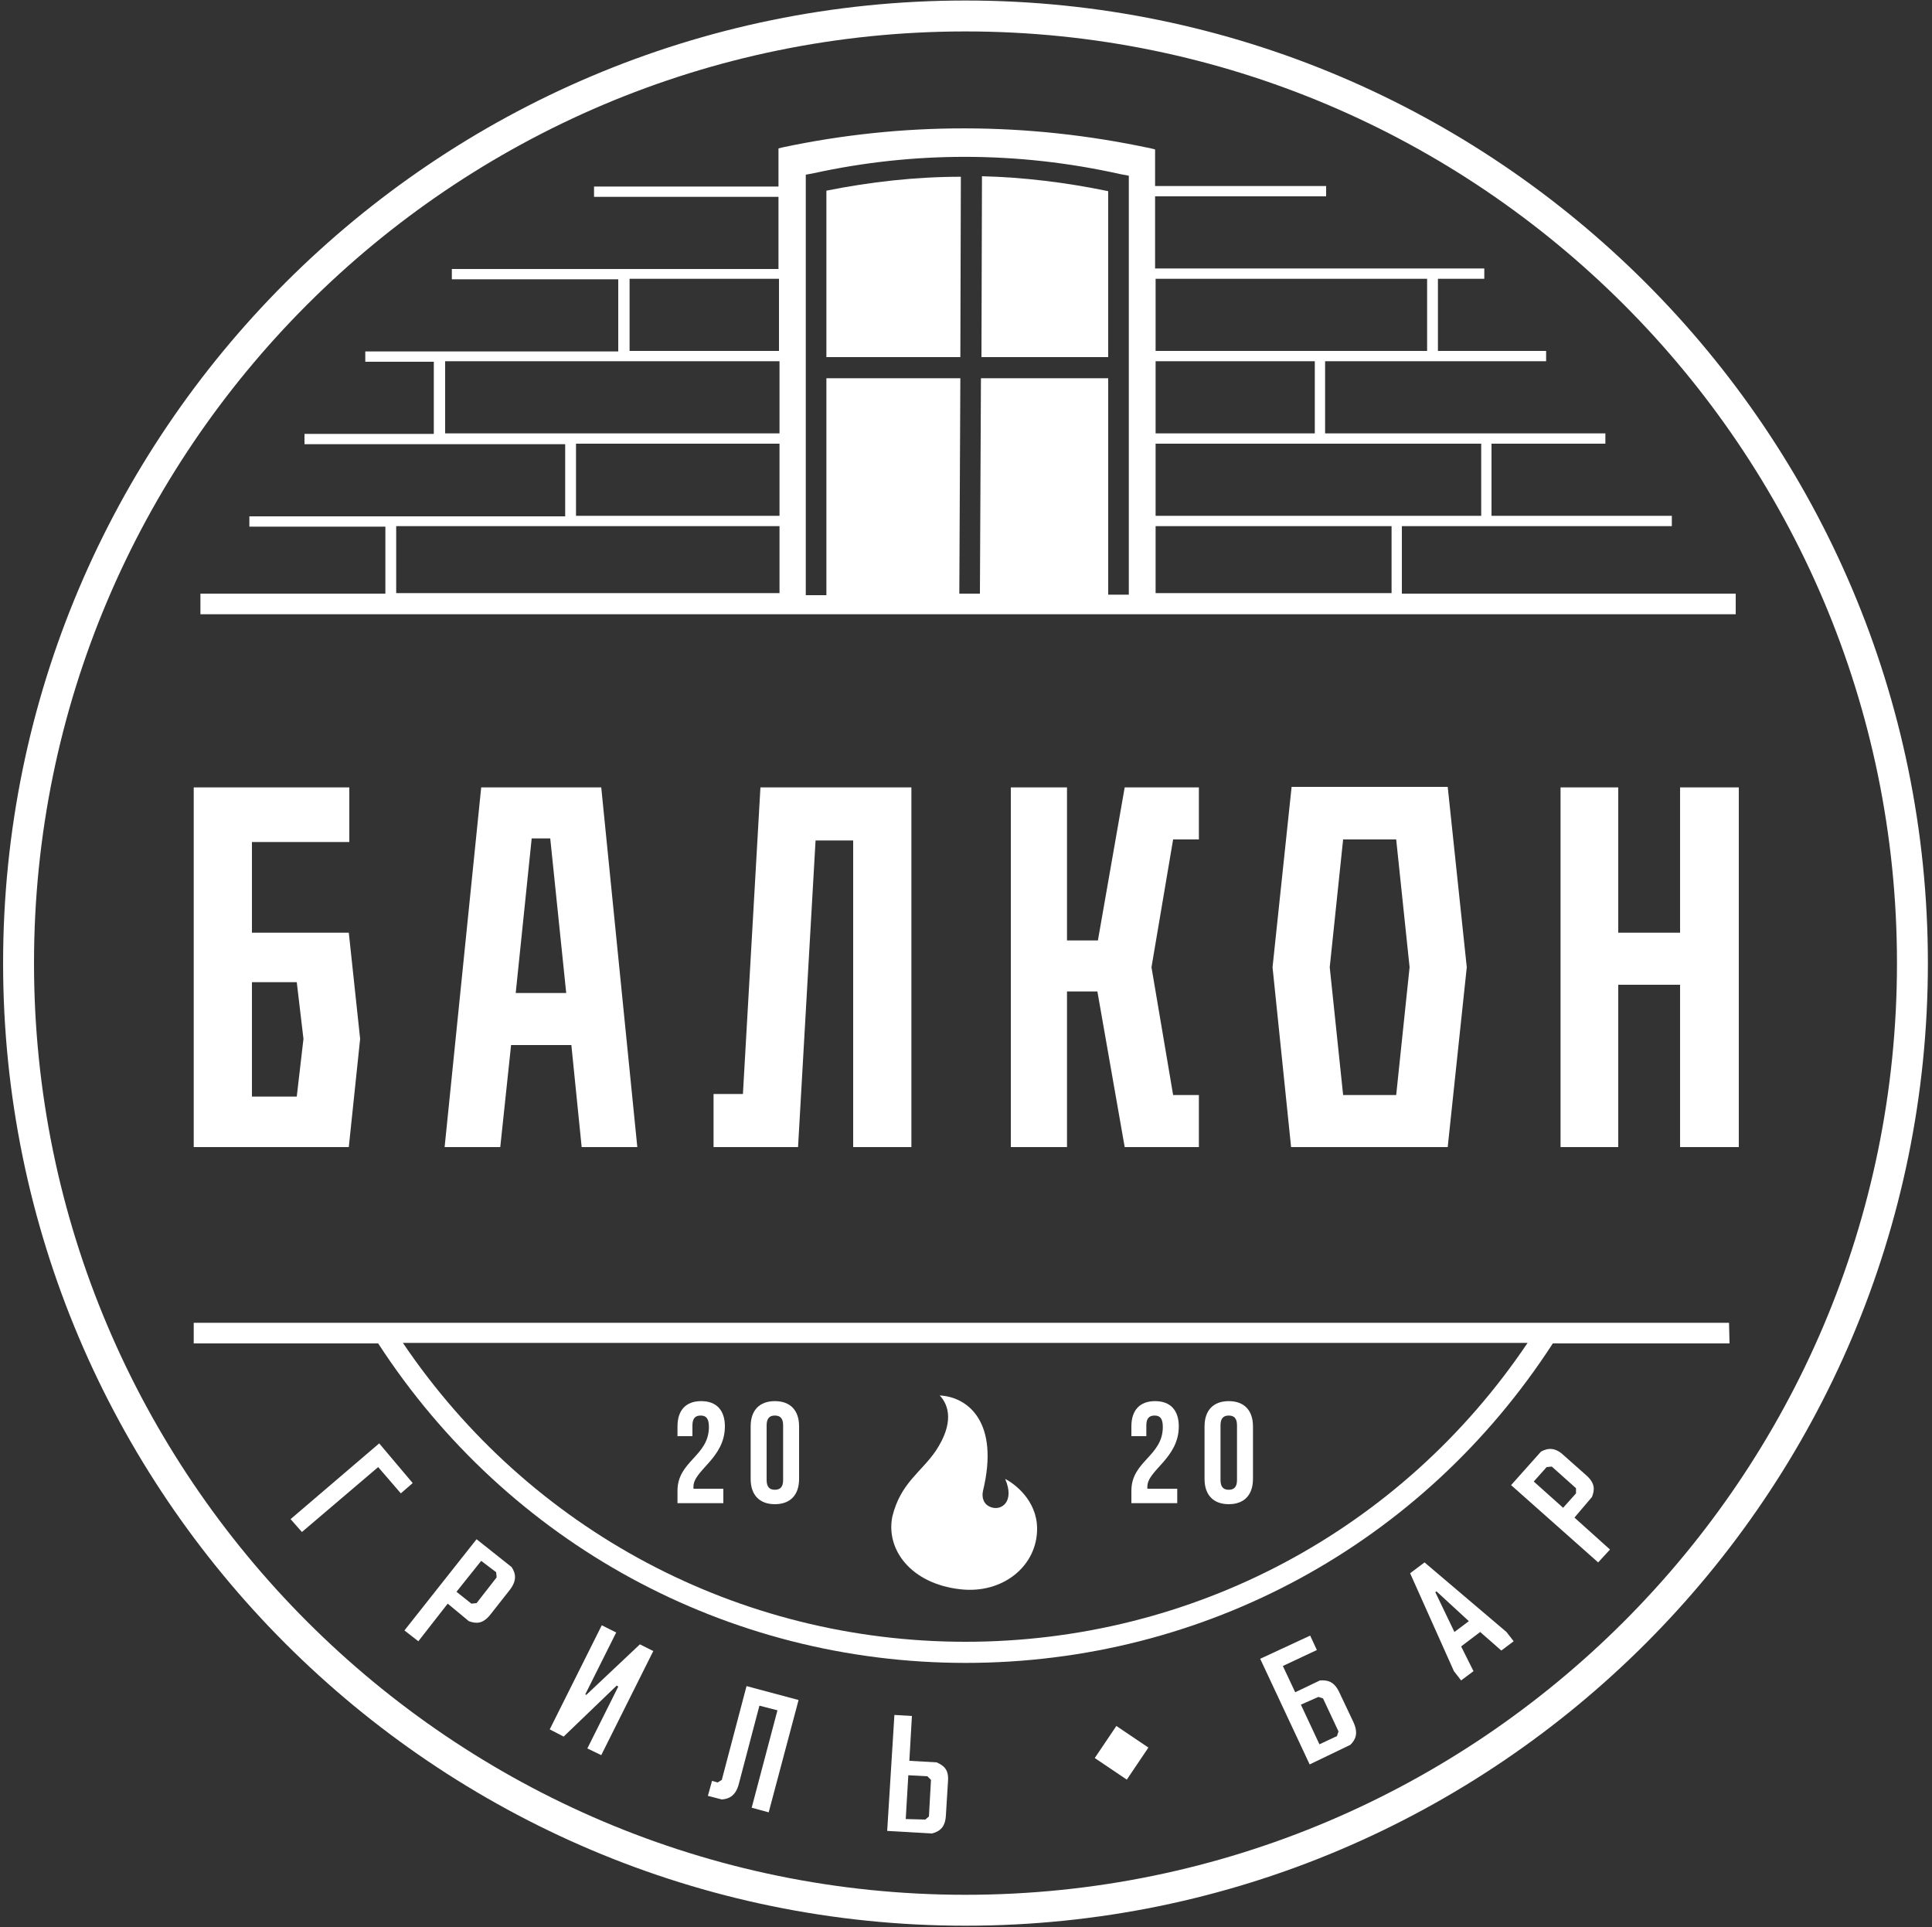 <svg width="375" height="374" viewBox="0 0 375 374" fill="none" xmlns="http://www.w3.org/2000/svg">
<rect x="0" y="0" width="375" height="374" fill="#333333" stroke="none"/>
<path d="M73.402 284.7L58.602 297.3L56.402 294.8L73.602 280.1L80.102 287.8L77.802 289.8L73.402 284.7Z" fill="white"/>
<path d="M86.9 311.2L81.2 318.5L78.5 316.4L92.5 298.7L99.3 304.1C100.1 305.3 100.4 306.7 98.9 308.6L95.2 313.3C93.7 315.2 92.4 315.1 91 314.6L86.9 311.2ZM93.4 302.9L88.6 308.9L91.5 311.2L92.5 311.1L96.4 306.1L96.3 305.1L93.4 302.9Z" fill="white"/>
<path d="M113.603 328.8L113.803 328.9L124.203 319.1L126.803 320.4L116.703 340.6L114.003 339.3L120.003 327.3L119.703 327.1L109.403 337L106.703 335.6L116.803 315.4L119.603 316.8L113.603 328.8Z" fill="white"/>
<path d="M144.902 327.2L155.002 329.9L149.202 351.7L145.902 350.8L150.902 331.9L147.402 331L143.402 346.2C142.802 348.5 141.502 349.1 140.102 349.2L137.402 348.5L138.202 345.6L139.302 345.9L140.102 345.4L144.902 327.2Z" fill="white"/>
<path d="M173.603 332.8L177.003 333L176.503 341.7L181.803 342C183.103 342.6 184.203 343.3 184.003 345.7L183.603 352.2C183.503 354.6 182.403 355.4 180.903 355.8L172.203 355.3L173.603 332.8ZM179.603 353.1L180.303 352.5L180.703 345.4L180.003 344.7L176.303 344.5L175.803 353L179.603 353.1Z" fill="white"/>
<path d="M254.202 342.4L244.602 321.9L254.302 317.4L255.602 320.2L249.002 323.3L251.402 328.4L256.202 326.1C257.702 326 259.002 326.3 260.002 328.5L262.702 334.2C263.702 336.4 263.102 337.6 262.102 338.6L254.202 342.4ZM252.502 330.8L256.102 338.5L259.502 336.9L259.802 336L256.802 329.6L255.902 329.3L252.502 330.8Z" fill="white"/>
<path d="M287.303 316.7L283.603 319.5L286.003 324.3L283.603 326.1L282.203 324.3L273.703 305.3L276.503 303.2L292.403 316.7L293.803 318.5L291.403 320.3L287.303 316.7ZM282.303 316.7L285.103 314.6L278.803 308.8L278.603 309L282.303 316.7Z" fill="white"/>
<path d="M305.601 294.5L312.501 300.7L310.201 303.2L293.301 288.2L299.101 281.7C300.401 281 301.801 280.8 303.501 282.4L307.901 286.3C309.701 287.9 309.501 289.2 309.001 290.5L305.601 294.5ZM297.701 287.5L303.401 292.6L305.901 289.8V288.8L301.201 284.6L300.201 284.7L297.701 287.5Z" fill="white"/>
<path d="M187.402 373.7C84.402 373.7 0.602 289.9 0.602 186.9C0.602 83.9 84.402 0.1 187.402 0.1C290.402 0.1 374.202 83.9 374.202 186.9C374.202 289.9 290.402 373.7 187.402 373.7ZM187.402 6.1C87.702 6.1 6.602 87.2 6.602 186.9C6.602 286.6 87.702 367.7 187.402 367.7C287.102 367.7 368.202 286.6 368.202 186.9C368.202 87.2 287.102 6.1 187.402 6.1Z" fill="white"/>
<path d="M37.602 152.8H67.802V163.4H48.902V181H67.702L69.902 201.6L67.702 222.6H37.602V152.8ZM57.602 190.6H48.902V212.8H57.602L58.902 201.6L57.602 190.6Z" fill="white"/>
<path d="M110.901 202.8H99.201L97.101 222.6H86.301L93.401 152.8H116.701L123.701 222.6H112.901L110.901 202.8ZM100.101 192.7H109.901L106.801 162.7H103.201L100.101 192.7Z" fill="white"/>
<path d="M138.5 212.3H144.2L147.6 152.8H176.9V222.6H165.6V163.1H158.3L154.9 222.6H138.5V212.3Z" fill="white"/>
<path d="M196.203 152.8H207.103V182.5H213.103L218.303 152.8H232.703V162.9H227.703L223.503 187.7L227.703 212.5H232.703V222.6H218.303L213.003 192.4H207.103V222.6H196.203V152.8Z" fill="white"/>
<path d="M247 187.7L250.7 152.7H281L284.7 187.7L281 222.6H250.6L247 187.7ZM271 162.9H260.7L258.1 187.7L260.7 212.5H271L273.6 187.7L271 162.9Z" fill="white"/>
<path d="M326.102 191.1H314.102V222.6H302.902V152.8H314.102V181H326.102V152.8H337.502V222.6H326.102V191.1Z" fill="white"/>
<path d="M335.602 256.7H299.202H299.102H37.602V260.7H73.402C98.602 299.5 141.102 322.7 187.402 322.7C233.802 322.7 276.202 299.6 301.402 260.7H335.702L335.602 256.7ZM187.402 318.6C143.402 318.6 102.802 297 78.202 260.6H296.502C272.002 297 231.502 318.6 187.402 318.6Z" fill="white"/>
<path d="M216.684 334.939L212.492 341.159L218.712 345.351L222.904 339.131L216.684 334.939Z" fill="white"/>
<path d="M136 274.7C135 274.7 134.4 275.2 134.4 276.6V278.7H131.5V276.8C131.5 273.7 133.1 271.9 136.1 271.9C139.1 271.9 140.7 273.7 140.7 276.8C140.7 283 134.6 285.3 134.6 288.5C134.6 288.6 134.6 288.8 134.6 288.9H140.4V291.7H131.5V289.3C131.5 283.5 137.6 282.6 137.6 276.9C137.6 275.2 137 274.7 136 274.7Z" fill="white"/>
<path d="M145.703 276.8C145.703 273.7 147.403 271.9 150.403 271.9C153.403 271.9 155.103 273.7 155.103 276.8V287C155.103 290.1 153.403 291.9 150.403 291.9C147.403 291.9 145.703 290.1 145.703 287V276.8ZM148.803 287.2C148.803 288.6 149.403 289.1 150.403 289.1C151.403 289.1 152.003 288.6 152.003 287.2V276.6C152.003 275.2 151.403 274.7 150.403 274.7C149.403 274.7 148.803 275.2 148.803 276.6V287.2Z" fill="white"/>
<path d="M224.102 274.7C223.102 274.7 222.502 275.2 222.502 276.6V278.7H219.602V276.8C219.602 273.7 221.202 271.9 224.202 271.9C227.202 271.9 228.802 273.7 228.802 276.8C228.802 283 222.702 285.3 222.702 288.5C222.702 288.6 222.702 288.8 222.702 288.9H228.502V291.7H219.602V289.3C219.602 283.5 225.702 282.6 225.702 276.9C225.702 275.2 225.102 274.7 224.102 274.7Z" fill="white"/>
<path d="M233.801 276.8C233.801 273.7 235.501 271.9 238.501 271.9C241.501 271.9 243.201 273.7 243.201 276.8V287C243.201 290.1 241.501 291.9 238.501 291.9C235.501 291.9 233.801 290.1 233.801 287V276.8ZM236.901 287.2C236.901 288.6 237.501 289.1 238.501 289.1C239.501 289.1 240.101 288.6 240.101 287.2V276.6C240.101 275.2 239.501 274.7 238.501 274.7C237.501 274.7 236.901 275.2 236.901 276.6V287.2Z" fill="white"/>
<path d="M201.302 296.5C201.402 303.9 194.602 309.4 186.302 308.4C176.802 307.3 171.902 300.7 173.202 294.3C174.802 287.8 178.702 285.8 181.602 281.6C185.202 276.2 184.202 272.7 182.402 270.8C188.002 271.1 194.002 276.1 190.802 289.3C190.502 290.6 190.902 292 192.402 292.5C194.402 293.2 197.002 291.4 195.102 287C196.902 287.9 201.202 291.1 201.302 296.5Z" fill="white"/>
<path d="M160.402 69.3H186.402L186.502 34.3C177.702 34.3 168.902 35.3 160.402 37V69.3Z" fill="white"/>
<path d="M190.5 69.3H215.1V37.1C206.9 35.4 198.7 34.4 190.6 34.2L190.5 69.3Z" fill="white"/>
<path d="M272.102 115.1V102.1H324.502V100.1H289.502V86.1H311.602V84.1H257.202V70.1H300.102V68.1H279.102V54.1H288.102V52.1H224.202V38.1H257.402V36.1H224.202V29L223.402 28.8C199.202 23.6 175.002 23.7 151.902 28.6L151.102 28.8V36.2H115.302V38.2H151.102V52.2H87.702V54.2H120.002V68.2H70.902V70.2H84.202V84.2H59.102V86.2H109.702V100.2H48.402V102.2H74.802V115.2H38.902V119.2H336.902V115.2H272.102V115.1ZM122.202 54.1H151.202V68.1H122.202V54.1ZM86.402 70.1H151.302V84.1H86.402V70.1ZM111.802 86.1H151.302V100.1H111.802V86.1ZM76.902 115.1V102.1H151.302V115.1H76.902ZM219.102 115.4H215.102V73.4H190.402L190.202 115.2H186.202L186.402 73.4H160.402V115.5H156.402V33.9L158.002 33.6C177.202 29.4 197.402 29.3 217.502 33.8L219.102 34.1V115.4ZM224.302 54.1H277.002V68.1H224.302V54.1ZM224.302 70.1H255.202V84.1H224.302V70.1ZM224.302 86.1H287.502V100.1H224.302V86.1ZM224.302 102.1H270.102V115.1H224.302V102.1Z" fill="white"/>
</svg>
